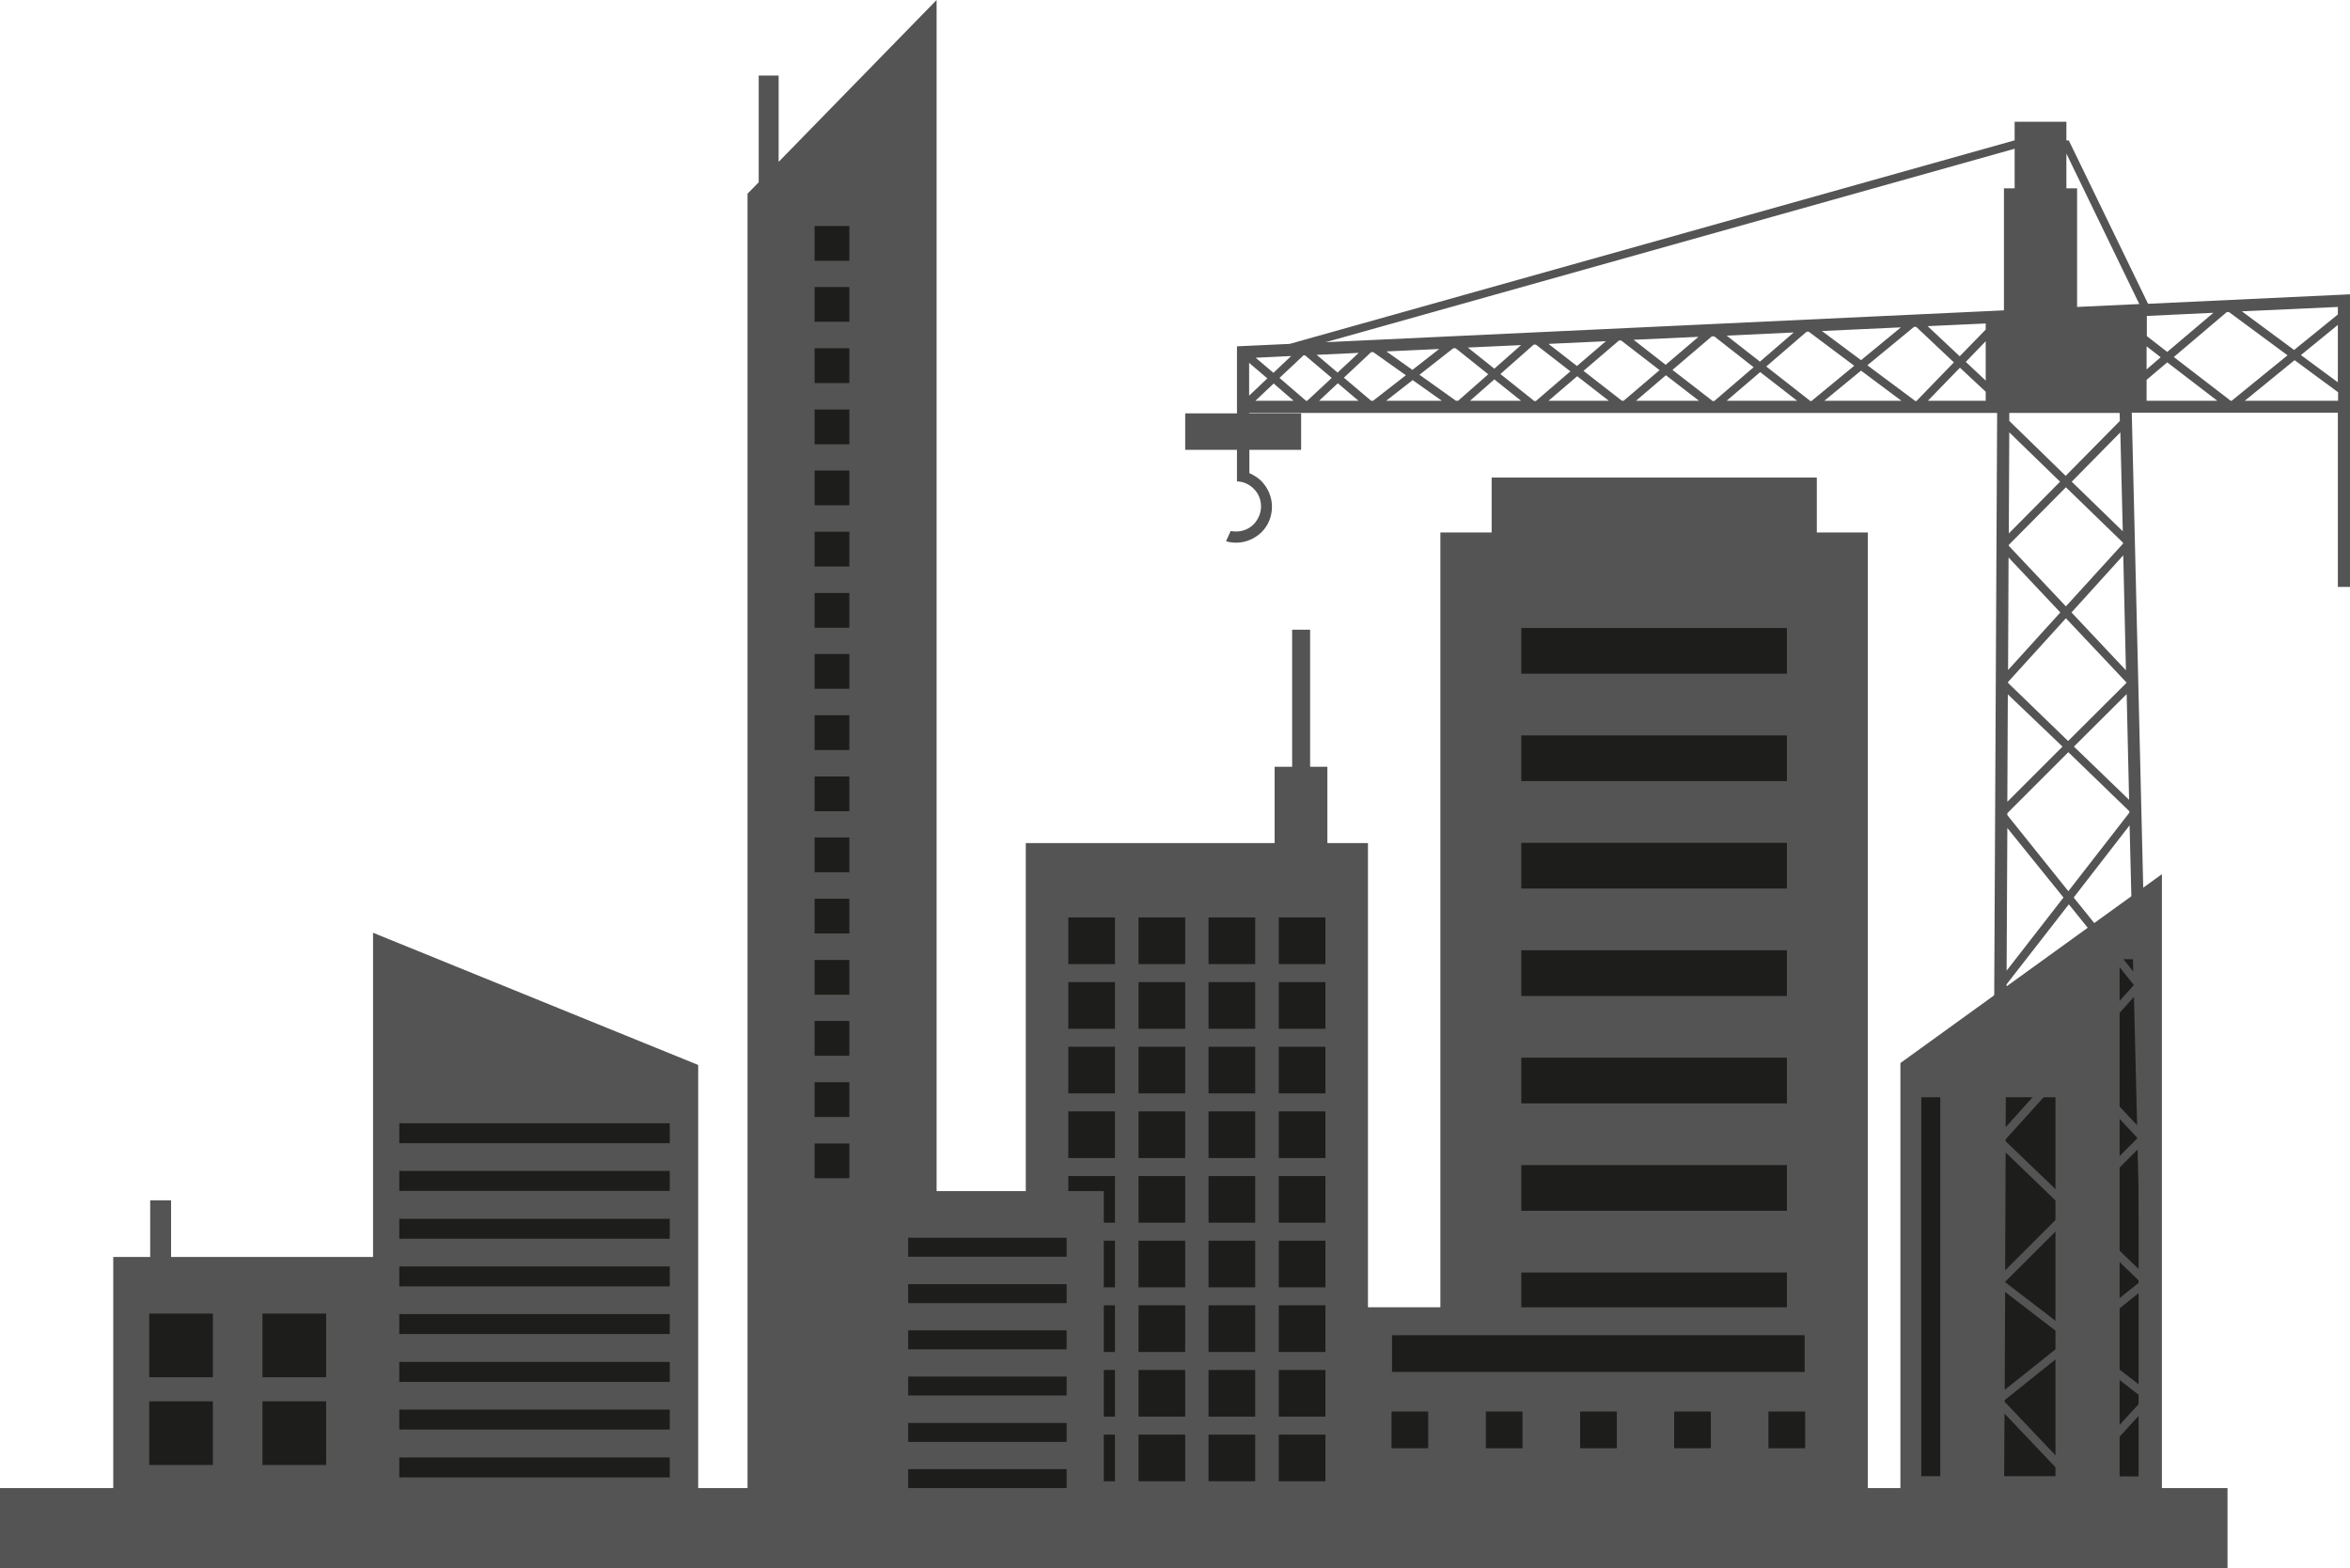 <?xml version="1.0" encoding="UTF-8" standalone="no"?><svg xmlns="http://www.w3.org/2000/svg" xmlns:xlink="http://www.w3.org/1999/xlink" fill="#000000" height="645.2" preserveAspectRatio="xMidYMid meet" version="1" viewBox="0.0 0.0 967.0 645.2" width="967" zoomAndPan="magnify"><g id="change1_1"><path clip-rule="evenodd" d="M307.6 79.7L312.2 75 312.2 31.1 320.4 31.1 320.4 66.6 385.4 0 385.4 612.3 307.6 612.3z" fill="#545454" fill-rule="evenodd"/></g><g id="change2_11"><path clip-rule="evenodd" d="M335.2 93H349.5V107.3H335.2z" fill="#1d1d1b" fill-rule="evenodd"/></g><g id="change2_12"><path clip-rule="evenodd" d="M335.2 118.1H349.5V132.4H335.2z" fill="#1d1d1b" fill-rule="evenodd"/></g><g id="change2_13"><path clip-rule="evenodd" d="M335.2 143.3H349.5V157.6H335.2z" fill="#1d1d1b" fill-rule="evenodd"/></g><g id="change2_14"><path clip-rule="evenodd" d="M335.2 168.5H349.5V182.8H335.2z" fill="#1d1d1b" fill-rule="evenodd"/></g><g id="change2_15"><path clip-rule="evenodd" d="M335.2 193.6H349.5V207.9H335.2z" fill="#1d1d1b" fill-rule="evenodd"/></g><g id="change2_16"><path clip-rule="evenodd" d="M335.2 218.8H349.5V233.1H335.2z" fill="#1d1d1b" fill-rule="evenodd"/></g><g id="change2_17"><path clip-rule="evenodd" d="M335.2 244H349.5V258.3H335.2z" fill="#1d1d1b" fill-rule="evenodd"/></g><g id="change2_18"><path clip-rule="evenodd" d="M335.2 269.1H349.5V283.4H335.2z" fill="#1d1d1b" fill-rule="evenodd"/></g><g id="change2_19"><path clip-rule="evenodd" d="M335.2 294.3H349.5V308.6H335.2z" fill="#1d1d1b" fill-rule="evenodd"/></g><g id="change2_20"><path clip-rule="evenodd" d="M335.2 319.5H349.5V333.8H335.2z" fill="#1d1d1b" fill-rule="evenodd"/></g><g id="change2_21"><path clip-rule="evenodd" d="M335.2 344.6H349.5V358.9H335.2z" fill="#1d1d1b" fill-rule="evenodd"/></g><g id="change2_22"><path clip-rule="evenodd" d="M335.2 369.8H349.5V384.1H335.2z" fill="#1d1d1b" fill-rule="evenodd"/></g><g id="change2_23"><path clip-rule="evenodd" d="M335.2 395H349.5V409.3H335.2z" fill="#1d1d1b" fill-rule="evenodd"/></g><g id="change2_24"><path clip-rule="evenodd" d="M335.2 420.1H349.5V434.4H335.2z" fill="#1d1d1b" fill-rule="evenodd"/></g><g id="change2_25"><path clip-rule="evenodd" d="M335.2 445.3H349.5V459.6H335.2z" fill="#1d1d1b" fill-rule="evenodd"/></g><g id="change2_26"><path clip-rule="evenodd" d="M335.2 470.5H349.5V484.8H335.2z" fill="#1d1d1b" fill-rule="evenodd"/></g><g id="change1_2"><path clip-rule="evenodd" d="M562.9 346.9L546.2 346.9 546.2 315.5 539.1 315.5 539.1 259.1 531.7 259.1 531.7 315.5 524.5 315.5 524.5 346.9 422.1 346.9 422.1 626 562.9 626z" fill="#545454" fill-rule="evenodd"/></g><g clip-rule="evenodd" fill="#1d1d1b" fill-rule="evenodd" id="change2_8"><path d="M526.2 377.5H545.4V396.7H526.2z"/><path d="M497.3 377.5H516.5V396.7H497.3z"/><path d="M468.5 377.5H487.7V396.7H468.5z"/><path d="M439.6 377.5H458.8V396.7H439.6z"/></g><g clip-rule="evenodd" fill="#1d1d1b" fill-rule="evenodd" id="change2_6"><path d="M526.2 404.1H545.4V423.3H526.2z"/><path d="M497.3 404.1H516.5V423.3H497.3z"/><path d="M468.5 404.1H487.7V423.3H468.5z"/><path d="M439.6 404.1H458.8V423.3H439.6z"/></g><g clip-rule="evenodd" fill="#1d1d1b" fill-rule="evenodd" id="change2_1"><path d="M526.2 430.7H545.4V449.9H526.2z"/><path d="M497.3 430.7H516.5V449.9H497.3z"/><path d="M468.5 430.7H487.7V449.9H468.5z"/><path d="M439.6 430.7H458.8V449.9H439.6z"/></g><g clip-rule="evenodd" fill="#1d1d1b" fill-rule="evenodd" id="change2_4"><path d="M526.2 457.3H545.4V476.5H526.2z"/><path d="M497.3 457.3H516.5V476.5H497.3z"/><path d="M468.5 457.3H487.7V476.5H468.5z"/><path d="M439.6 457.3H458.8V476.5H439.6z"/></g><g clip-rule="evenodd" fill="#1d1d1b" fill-rule="evenodd" id="change2_3"><path d="M526.2 483.9H545.4V503.1H526.2z"/><path d="M497.3 483.9H516.5V503.1H497.3z"/><path d="M468.5 483.9H487.7V503.1H468.5z"/><path d="M439.6 483.9H458.8V503.1H439.6z"/></g><g clip-rule="evenodd" fill="#1d1d1b" fill-rule="evenodd" id="change2_10"><path d="M526.2 510.5H545.4V529.7H526.2z"/><path d="M497.3 510.5H516.5V529.7H497.3z"/><path d="M468.5 510.5H487.7V529.7H468.5z"/><path d="M439.6 510.5H458.8V529.7H439.6z"/></g><g clip-rule="evenodd" fill="#1d1d1b" fill-rule="evenodd" id="change2_9"><path d="M526.2 537.1H545.4V556.3H526.2z"/><path d="M497.3 537.1H516.5V556.3H497.3z"/><path d="M468.5 537.1H487.7V556.3H468.5z"/><path d="M439.6 537.1H458.8V556.3H439.6z"/></g><g clip-rule="evenodd" fill="#1d1d1b" fill-rule="evenodd" id="change2_2"><path d="M526.2 563.7H545.4V582.9H526.2z"/><path d="M497.3 563.7H516.5V582.9H497.3z"/><path d="M468.5 563.7H487.7V582.9H468.5z"/><path d="M439.6 563.7H458.8V582.9H439.6z"/></g><g clip-rule="evenodd" fill="#1d1d1b" fill-rule="evenodd" id="change2_7"><path d="M526.2 590.3H545.4V609.5H526.2z"/><path d="M497.3 590.3H516.5V609.5H497.3z"/><path d="M468.5 590.3H487.7V609.5H468.5z"/><path d="M439.6 590.3H458.8V609.5H439.6z"/></g><g id="change1_3"><path clip-rule="evenodd" d="M768.6 219.1L747.6 219.1 747.6 196.5 613.8 196.5 613.8 219.1 592.7 219.1 592.7 614.2 768.6 614.2z" fill="#545454" fill-rule="evenodd"/></g><g clip-rule="evenodd" fill="#1d1d1b" fill-rule="evenodd" id="change2_5"><path d="M626 258.4H735.3V277.2H626z"/><path d="M626 302.6H735.3V321.4H626z"/><path d="M626 346.8H735.3V365.6H626z"/><path d="M626 391H735.3V409.8H626z"/></g><g id="change2_27"><path clip-rule="evenodd" d="M626 435.2H735.3V454H626z" fill="#1d1d1b" fill-rule="evenodd"/></g><g id="change2_28"><path clip-rule="evenodd" d="M626 479.4H735.3V498.2H626z" fill="#1d1d1b" fill-rule="evenodd"/></g><g id="change2_29"><path clip-rule="evenodd" d="M626 523.6H735.3V542.4H626z" fill="#1d1d1b" fill-rule="evenodd"/></g><g id="change1_4"><path clip-rule="evenodd" d="M889.6 614.2L782 614.2 782 437.4 889.6 359.7z" fill="#545454" fill-rule="evenodd"/></g><g id="change2_30"><path clip-rule="evenodd" d="M872.2 394.7H880V607.5H872.2z" fill="#1d1d1b" fill-rule="evenodd"/></g><g id="change2_31"><path clip-rule="evenodd" d="M790.6 451.5H798.4V607.4H790.6z" fill="#1d1d1b" fill-rule="evenodd"/></g><g id="change2_32"><path clip-rule="evenodd" d="M824.7 451.5H845.8V607.4H824.7z" fill="#1d1d1b" fill-rule="evenodd"/></g><g id="change1_5"><path clip-rule="evenodd" d="M0 612.3H916.6V645.2H0z" fill="#545454" fill-rule="evenodd"/></g><g id="change1_6"><path clip-rule="evenodd" d="M287.3 438.2L153.5 383.8 153.5 517.2 70.4 517.2 70.4 493.9 61.8 493.9 61.8 517.2 46.6 517.2 46.6 630.6 153.5 630.6 287.3 630.6z" fill="#545454" fill-rule="evenodd"/></g><g id="change2_33"><path clip-rule="evenodd" d="M108 540.5H134.2V566.7H108z" fill="#1d1d1b" fill-rule="evenodd"/></g><g id="change2_34"><path clip-rule="evenodd" d="M61.4 540.5H87.6V566.7H61.4z" fill="#1d1d1b" fill-rule="evenodd"/></g><g id="change2_35"><path clip-rule="evenodd" d="M108 576.6H134.2V602.8H108z" fill="#1d1d1b" fill-rule="evenodd"/></g><g id="change2_36"><path clip-rule="evenodd" d="M61.4 576.6H87.6V602.8H61.4z" fill="#1d1d1b" fill-rule="evenodd"/></g><g id="change2_37"><path clip-rule="evenodd" d="M164.3 462.2H275.6V470.4H164.3z" fill="#1d1d1b" fill-rule="evenodd"/></g><g id="change2_38"><path clip-rule="evenodd" d="M164.3 481.8H275.6V490H164.3z" fill="#1d1d1b" fill-rule="evenodd"/></g><g id="change2_39"><path clip-rule="evenodd" d="M164.3 501.5H275.6V509.7H164.3z" fill="#1d1d1b" fill-rule="evenodd"/></g><g id="change2_40"><path clip-rule="evenodd" d="M164.3 521.1H275.6V529.3H164.3z" fill="#1d1d1b" fill-rule="evenodd"/></g><g id="change2_41"><path clip-rule="evenodd" d="M164.3 540.7H275.6V548.9H164.3z" fill="#1d1d1b" fill-rule="evenodd"/></g><g id="change2_42"><path clip-rule="evenodd" d="M164.3 560.4H275.6V568.6H164.3z" fill="#1d1d1b" fill-rule="evenodd"/></g><g id="change2_43"><path clip-rule="evenodd" d="M164.3 580H275.6V588.2H164.3z" fill="#1d1d1b" fill-rule="evenodd"/></g><g id="change2_44"><path clip-rule="evenodd" d="M164.3 599.7H275.6V607.9H164.3z" fill="#1d1d1b" fill-rule="evenodd"/></g><g id="change1_7"><path clip-rule="evenodd" d="M358.4 490.1H454.2V642.3H358.4z" fill="#545454" fill-rule="evenodd"/></g><g id="change2_45"><path clip-rule="evenodd" d="M373.7 509.3H438.9V517.1H373.7z" fill="#1d1d1b" fill-rule="evenodd"/></g><g id="change2_46"><path clip-rule="evenodd" d="M373.7 528.4H438.9V536.2H373.7z" fill="#1d1d1b" fill-rule="evenodd"/></g><g id="change2_47"><path clip-rule="evenodd" d="M373.7 547.4H438.9V555.2H373.7z" fill="#1d1d1b" fill-rule="evenodd"/></g><g id="change2_48"><path clip-rule="evenodd" d="M373.7 566.4H438.9V574.2H373.7z" fill="#1d1d1b" fill-rule="evenodd"/></g><g id="change2_49"><path clip-rule="evenodd" d="M373.7 585.5H438.9V593.3H373.7z" fill="#1d1d1b" fill-rule="evenodd"/></g><g id="change2_50"><path clip-rule="evenodd" d="M373.7 604.5H438.9V612.3H373.7z" fill="#1d1d1b" fill-rule="evenodd"/></g><g id="change1_8"><path clip-rule="evenodd" d="M555 537.9H760.4V645.1H555z" fill="#545454" fill-rule="evenodd"/></g><g id="change2_51"><path clip-rule="evenodd" d="M572.8 549.4H742.6V564.5H572.8z" fill="#1d1d1b" fill-rule="evenodd"/></g><g id="change2_52"><path clip-rule="evenodd" d="M727.7 580.8H742.8V595.9H727.7z" fill="#1d1d1b" fill-rule="evenodd"/></g><g id="change2_53"><path clip-rule="evenodd" d="M688.9 580.8H704V595.9H688.9z" fill="#1d1d1b" fill-rule="evenodd"/></g><g id="change2_54"><path clip-rule="evenodd" d="M650.2 580.8H665.3V595.9H650.2z" fill="#1d1d1b" fill-rule="evenodd"/></g><g id="change2_55"><path clip-rule="evenodd" d="M611.4 580.8H626.5V595.9H611.4z" fill="#1d1d1b" fill-rule="evenodd"/></g><g id="change2_56"><path clip-rule="evenodd" d="M572.6 580.8H587.7V595.9H572.6z" fill="#1d1d1b" fill-rule="evenodd"/></g><g id="change3_1"><path clip-rule="evenodd" d="M515.9,201.1c1.9,1.9,3,4.4,3,7.3c0,2.8-1.2,5.4-3,7.3c-1.9,1.9-4.4,3-7.3,3c-0.8,0-1.5-0.1-2.2-0.2l-1.9,4.2 c1.3,0.4,2.7,0.6,4.1,0.6c4.1,0,7.8-1.7,10.5-4.3c2.7-2.7,4.3-6.4,4.3-10.5c0-4.1-1.7-7.8-4.3-10.5c-1.4-1.4-3.1-2.5-5-3.3v-9.6 h21.3v-15H514v-0.2h307.8l-1.5,299.4l0,0l0,0l-0.3,58.3l0,0l0,0l-0.2,48.2l-0.3,0.2l0.3,0.3l-0.2,41h-20.9v27.7h107.6v-27.7h-18.3 l-10.8-447.5H962v71.7h5V121.1c-27.7,1.3-55.4,2.6-83.1,3.9l-32.6-67.2h-1v-7.7H829v7.7h-0.2l-298.1,83.7c-7.2,0.3-14.5,0.7-21.7,1 v27.6h-21.3v15H509v13h0v0c0.2,0,0.3,0,0.5,0C512,198.3,514.2,199.4,515.9,201.1z M531.3,146.5l-7.3,6.9l-7.3-6.2L531.3,146.5z M829,61.2v16.3h-4.4v50.2c-93,4.4-186.1,8.7-279.1,13.1L829,61.2z M559.1,145.2l-8.7,8.1l-8.6-7.3L559.1,145.2z M592.2,143.6 l-11,8.6l-10.7-7.6L592.2,143.6z M625.9,142l-11,9.7l-10.9-8.7L625.9,142z M660.8,140.4l-11.9,10.2l-11.7-9.1L660.8,140.4z M698.9,138.6l-13.5,11.5l-13.2-10.3L698.9,138.6z M738.1,136.8l-13.9,12l-13.7-10.7L738.1,136.8z M782.2,134.7l-16.4,13.5l-16.1-12 L782.2,134.7z M852.4,500.2l28.2,27.2l-27.3,21.8l-28.3-21.7L852.4,500.2z M825.1,522.7l0.2-48.5l24.6,23.7L825.1,522.7z M850.7,551.3l-25.8,20.6l0.2-40.3L850.7,551.3z M825.6,410.5l24.3,26l-24.6,27.3L825.6,410.5z M826.8,173.2l0-3.3h45.4l0.1,3.3 L850,195.8L826.8,173.2z M847.7,198.2l-21.1,21.3l0.2-41.6L847.7,198.2z M872.5,177.9l1,40.7l-21-20.4L872.5,177.9z M873.6,223.3 l0,0.4l-23.5,25.8l-23.5-24.9l0-0.4l23.5-23.7L873.6,223.3z M847.8,252l-21.5,23.7l0.2-46.3L847.8,252z M873.7,228.5l1.1,47.3 L852.4,252L873.7,228.5z M875,280.8l0,0.2L851,304.9L826.3,281l0-0.4l23.8-26.2L875,280.8z M848.7,307.2L826,329.9l0.2-44.2 L848.7,307.2z M875.1,285.6l1,43.5l-22.7-21.9L875.1,285.6z M876.2,333.8l0,0.6l-25.1,32.3L826,335.4l0-0.8l25.1-25.1L876.2,333.8z M849.1,369.3l-23.4,30.1l0.3-58.7L849.1,369.3z M883.3,142.5l5.8,4.5l-5.8,5V142.5z M817.1,156.6l-8.2-7.7l8.2-8.5V156.6z M806.4,146.6l-13.2-12.4l23.9-1.1v2.5L806.4,146.6z M880.3,125.1c-8.5,0.4-17.1,0.8-25.6,1.2V77.5h-4.4V63.2L880.3,125.1z M910.8,128.7l-19,16.1l-8.4-6.5V130L910.8,128.7z M962,129.4l-18,14.6l-21.5-15.9l39.5-1.8V129.4z M962,157.3l-15.2-11.2l15.2-12.4 V157.3z M923.7,164.9l20.5-16.7l17.9,13.2v3.5H923.7z M917.9,164.9l-23.4-18l21.8-18.5l0.9,0l24.1,17.8l-23,18.7H917.9z M912.4,164.9h-29.1v-8.6l8.5-7.2L912.4,164.9z M877.8,399.7l-24.5-30.4l23-29.7L877.8,399.7z M878,405.4L852.2,434l-26.5-28.3 l0-0.7l25.6-32.9l26.7,33.1L878,405.4z M879.4,463l-24.9-26.6l23.6-26.2L879.4,463z M879.5,468.4l-27.2,27.1l-27-25.9l0-0.8 l26.9-29.8l27.2,29.1L879.5,468.4z M880.8,522.9l-26.1-25.1l24.9-24.8L880.8,522.9z M882,571.1l-25.9-19.9l24.9-19.9L882,571.1z M882.1,575.5l-28.7,31.3l-28.5-30l0-0.7l28.5-22.8L882.1,575.5L882.1,575.5z M853.4,611.7l5.4,5.7h-10.7L853.4,611.7z M883.1,617.4 h-19.6l-7.8-8.2l26.5-29L883.1,617.4z M824.6,617.4l0.2-35.8l26.3,27.7l-7.4,8.1H824.6z M793.3,164.9l13.2-13.6l10.6,9.9v3.7H793.3z M788,164.9l-19.6-14.6l19.2-15.8l0.9,0l15.5,14.6l-15.4,15.9H788z M750.7,164.9l15.1-12.4l16.6,12.4H750.7z M744.8,164.9l-18-14.1 l16.6-14.3l0.9,0l18.7,14l-17.6,14.5H744.8z M710.5,164.9l13.8-11.8l15.2,11.8H710.5z M704.6,164.9l-16.4-12.7l16.2-13.8l1,0 l16.2,12.7l-16.2,13.9H704.6z M673.2,164.9l12.3-10.5l13.6,10.5H673.2z M667.4,164.9l-15.8-12.3l14.6-12.5l0.9,0l15.8,12.2 l-14.8,12.6H667.4z M637.2,164.9l11.8-10.1l13,10.1H637.2z M631.2,164.9l-13.8-11l13.7-12.1l0.9,0l14.2,11l-14.2,12.2H631.2z M604.9,164.9l10-8.8l11,8.8H604.9z M599.1,164.9l-15-10.7l13.9-10.9l1,0l13.4,10.7l-12.4,10.9H599.1z M570.4,164.9l10.9-8.5l12,8.5 H570.4z M564.2,164.9l-11.2-9.5l11.2-10.5l0.9,0l13.4,9.5L565,164.9H564.2z M542.8,164.9l7.7-7.2l8.5,7.2H542.8z M537.4,164.9 l-10.9-9.4l9.9-9.3l0.6,0l11,9.3l-10.1,9.4H537.4z M516.6,164.9l7.5-7.1l8.2,7.1H516.6z M514,162.8v-13.5l7.5,6.4L514,162.8z" fill="#545454" fill-rule="evenodd"/></g></svg>